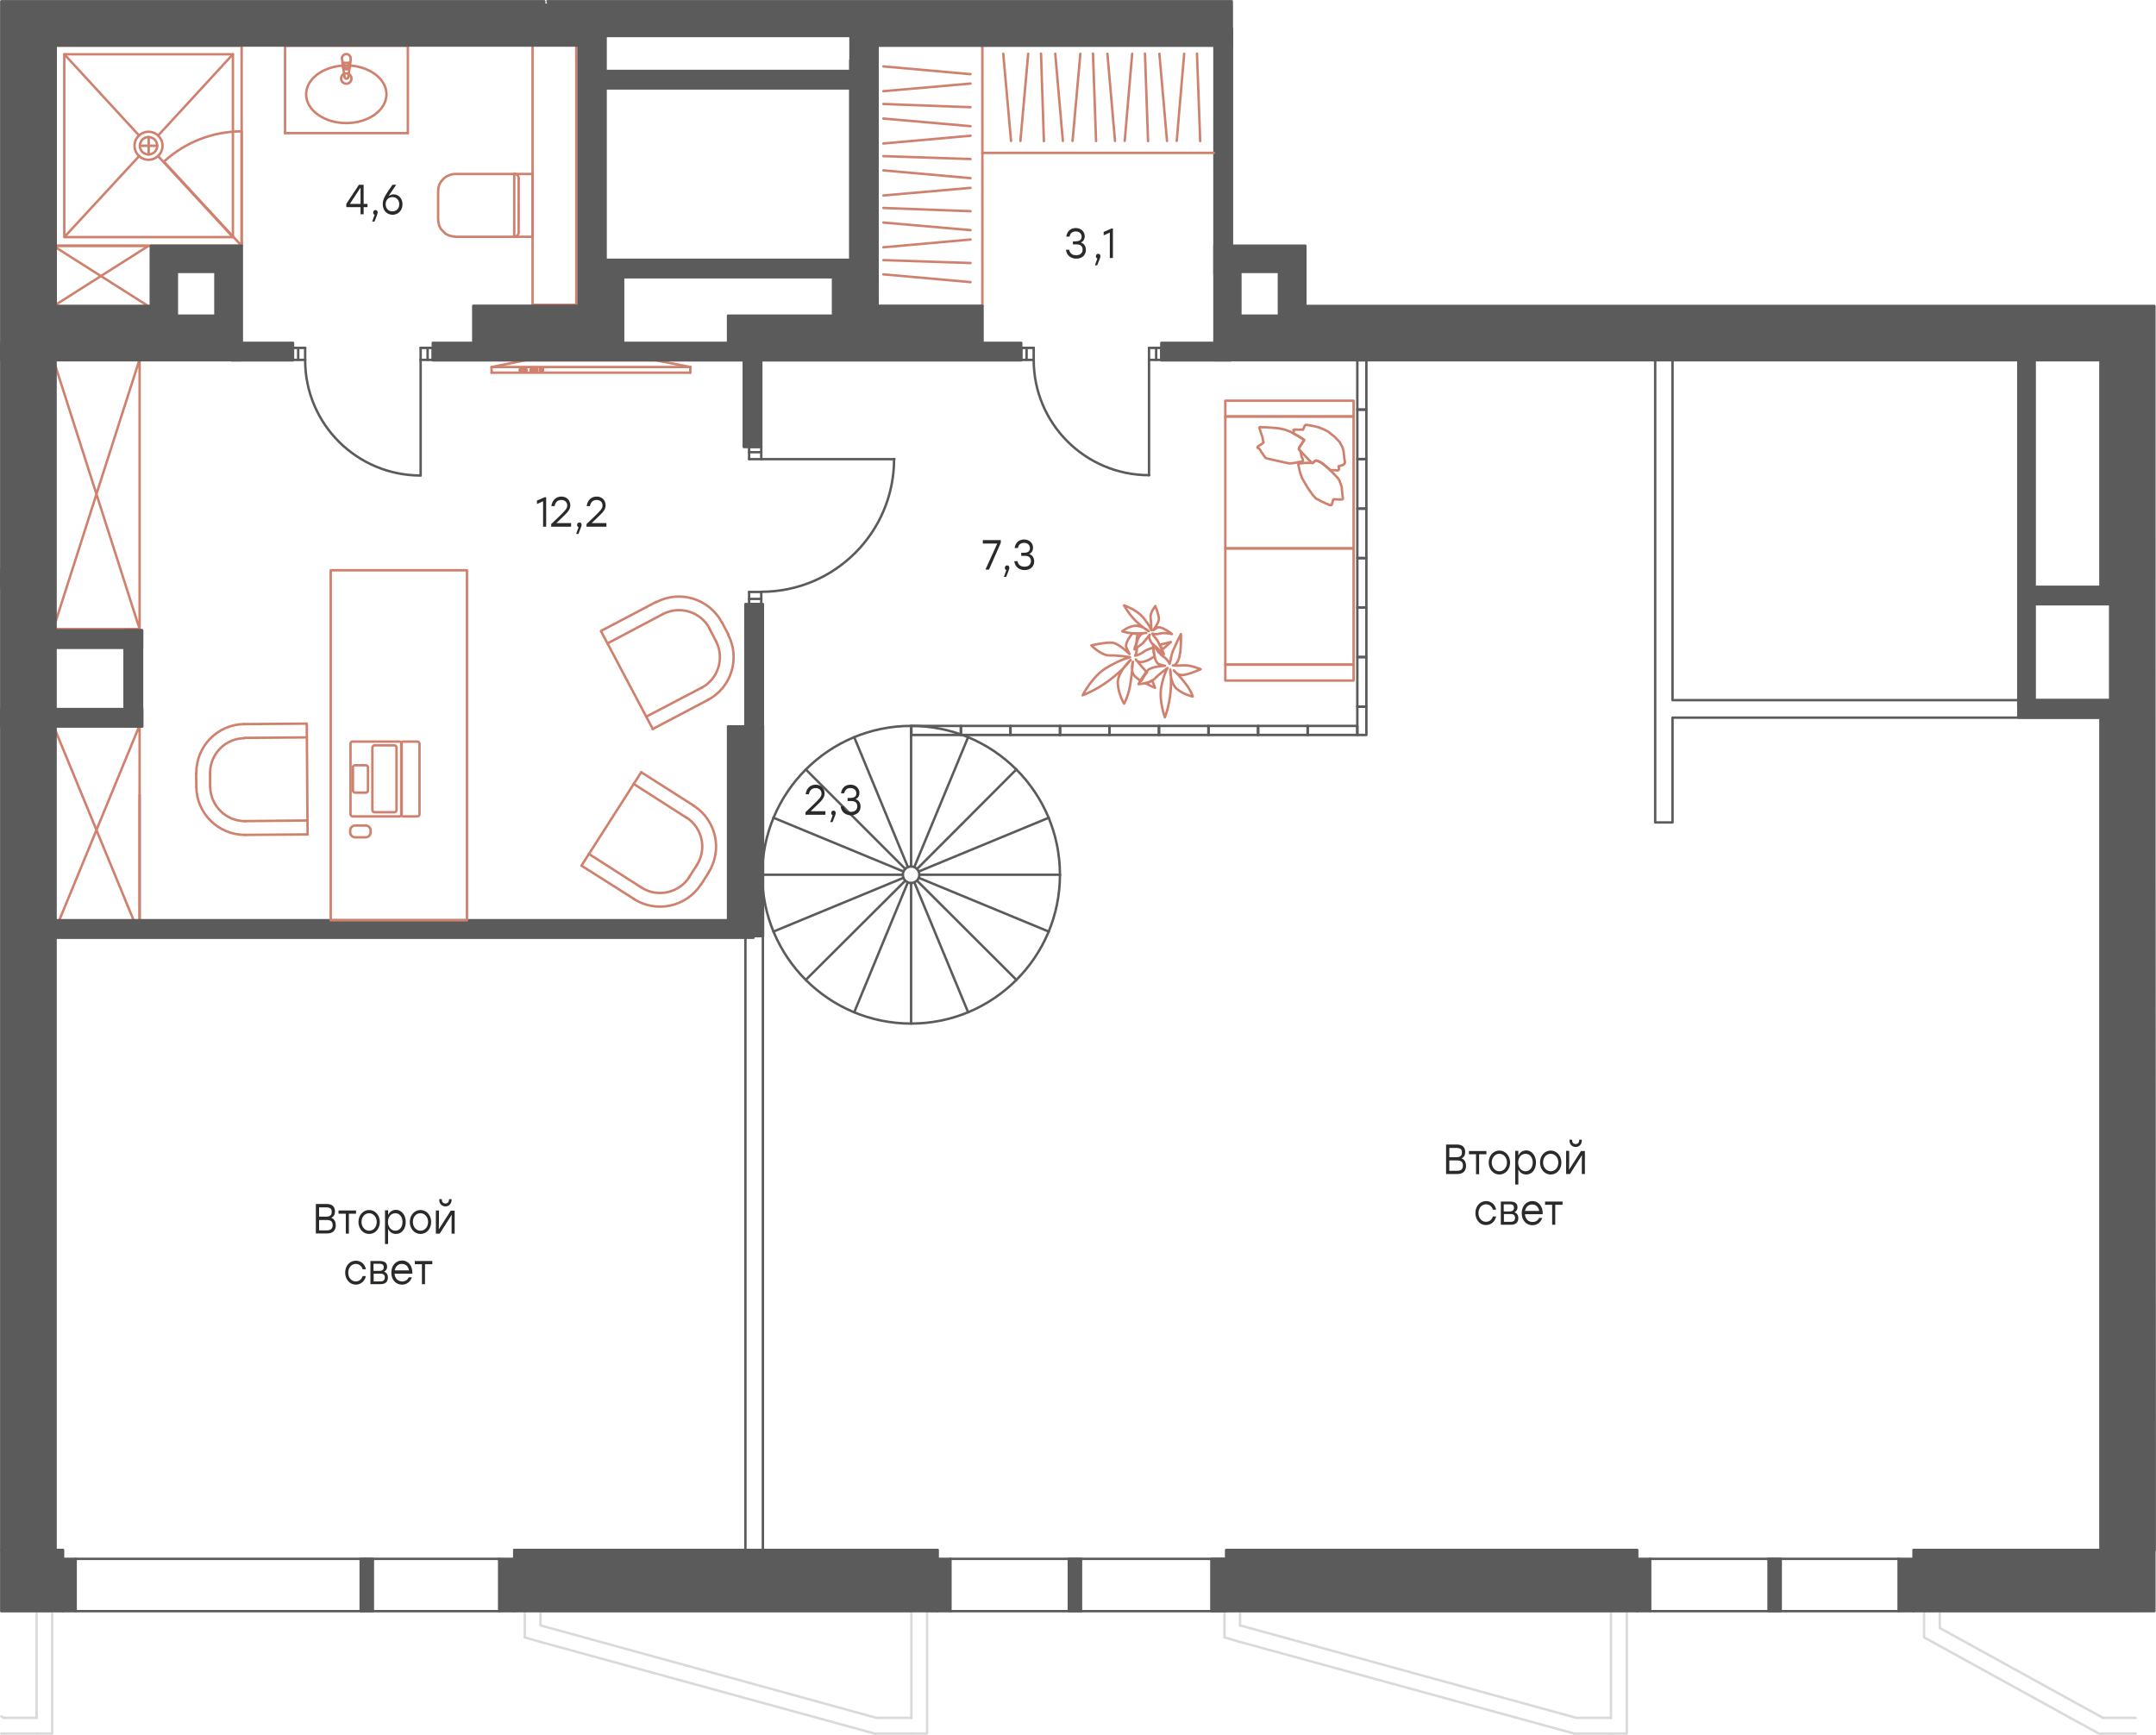 <?xml version="1.0" encoding="utf-8"?>
<!-- Generator: Adobe Illustrator 26.5.0, SVG Export Plug-In . SVG Version: 6.00 Build 0)  -->
<svg version="1.1" id="Слой_1" xmlns="http://www.w3.org/2000/svg" xmlns:xlink="http://www.w3.org/1999/xlink" x="0px" y="0px"
	 viewBox="0 0 1331.1 1071.1" style="enable-background:new 0 0 1331.1 1071.1;" xml:space="preserve">
<style type="text/css">
	.st0{fill:none;stroke:#CF816E;stroke-width:1.5;stroke-linecap:round;stroke-linejoin:round;stroke-miterlimit:10;}
	.st1{enable-background:new    ;}
	.st2{fill:#2B2A29;}
	.st3{fill:none;stroke:#5B5B5B;stroke-width:1.5;stroke-linecap:round;stroke-linejoin:round;stroke-miterlimit:10;}
	.st4{fill:none;stroke:#D9DADA;stroke-width:1.5;stroke-linecap:round;stroke-linejoin:round;stroke-miterlimit:10;}
	.st5{fill:#5B5B5B;}
	.st6{fill-rule:evenodd;clip-rule:evenodd;fill:#5B5B5B;}
	.st7{fill:none;stroke:#5B5B5B;stroke-width:1.5;stroke-linecap:round;stroke-linejoin:round;stroke-miterlimit:22.926;}
</style>
<line class="st0" x1="606.5" y1="28.1" x2="606.5" y2="188.9"/>
<line class="st0" x1="545.4" y1="152.7" x2="599.2" y2="147.9"/>
<line class="st0" x1="545.4" y1="137.4" x2="599.2" y2="142.1"/>
<line class="st0" x1="545.4" y1="128.4" x2="599.2" y2="130.4"/>
<line class="st0" x1="545.4" y1="120.7" x2="599.2" y2="116"/>
<line class="st0" x1="545.4" y1="105.2" x2="599.2" y2="110"/>
<line class="st0" x1="545.4" y1="96.4" x2="599.2" y2="98.2"/>
<line class="st0" x1="545.4" y1="88.6" x2="599.2" y2="83.8"/>
<line class="st0" x1="545.4" y1="73.2" x2="599.2" y2="77.9"/>
<line class="st0" x1="545.4" y1="64.2" x2="599.2" y2="66.2"/>
<line class="st0" x1="545.4" y1="169.4" x2="599.2" y2="174.2"/>
<line class="st0" x1="545.4" y1="160.6" x2="599.2" y2="162.4"/>
<line class="st0" x1="545.4" y1="56.3" x2="599.2" y2="51.6"/>
<line class="st0" x1="545.4" y1="41" x2="599.2" y2="45.8"/>
<g class="st1">
	<path class="st2" d="M670.4,154.3c0,3.3-2.4,5.4-5.9,5.4c-3.2,0-5.9-1.8-6.4-5.5h2c0.5,2.5,2.2,3.4,4.4,3.4c2.4,0,3.9-1.4,3.9-3.5
		c0-1.8-1-3.2-3.7-3.2h-2.3V149h1.7c2.5,0,3.7-1,3.7-2.8c0-2-1.5-3.3-3.6-3.3c-2,0-3.3,0.8-3.9,3.2h-2c0.6-3.7,3-5.3,5.9-5.3
		c3.1,0,5.5,2.1,5.5,5.1c0,1.7-0.8,3.2-2.4,3.8C669.3,150.4,670.4,152,670.4,154.3z"/>
</g>
<g class="st1">
	<path class="st2" d="M677.4,163.8H676l1.5-4.2c-0.6-0.2-0.9-0.7-0.9-1.4c0-0.9,0.6-1.5,1.4-1.5c0.6,0,1.3,0.3,1.4,1.5
		C679.4,158.7,679.3,159.2,677.4,163.8z"/>
</g>
<g class="st1">
	<path class="st2" d="M687.1,141.1v18.2h-1.9v-15.7l-3.8,1.7v-2.1l4.8-2.1H687.1z"/>
</g>
<polygon class="st3" points="1021.9,210.6 1032.6,210.6 1032.6,432.3 1312.8,432.3 1312.8,443.1 1032.6,443.1 1032.6,507.8 
	1021.9,507.8 "/>
<g class="st1">
	<path class="st2" d="M337.2,307v18.2h-1.9v-15.7l-3.8,1.7v-2.1l4.8-2.1H337.2z"/>
	<path class="st2" d="M352.6,325.2h-12.3v-1.6l4.8-4.6c4-3.9,5.1-5,5.1-6.9c0-2-1.4-3.4-3.7-3.4c-2.3,0-3.7,1.5-4.1,3.8h-2
		c0.5-3.6,2.8-5.9,6.2-5.9c3.3,0,5.5,2.3,5.5,5.4c0,2.7-1.7,4.4-5.5,8l-3.1,3h9.1V325.2z"/>
	<path class="st2" d="M357.1,329.7h-1.4l1.5-4.2c-0.6-0.2-0.9-0.7-0.9-1.4c0-0.9,0.6-1.5,1.4-1.5c0.6,0,1.3,0.3,1.4,1.5
		C359.1,324.5,359,325.1,357.1,329.7z"/>
	<path class="st2" d="M374.4,325.2h-12.3v-1.6l4.8-4.6c4-3.9,5.1-5,5.1-6.9c0-2-1.4-3.4-3.7-3.4c-2.3,0-3.7,1.5-4.1,3.8h-2
		c0.5-3.6,2.8-5.9,6.2-5.9c3.3,0,5.5,2.3,5.5,5.4c0,2.7-1.7,4.4-5.5,8l-3.1,3h9.1V325.2z"/>
</g>
<g class="st1">
	<path class="st2" d="M226.9,127.9h-2.4v4.4h-1.9v-4.4h-8.8v-2l7.8-11.8h2.9v11.8h2.4V127.9z M222.6,125.9v-9.8h-0.2l-6.4,9.8
		L222.6,125.9z"/>
	<path class="st2" d="M231.2,136.8h-1.4l1.5-4.2c-0.6-0.2-0.9-0.7-0.9-1.4c0-0.9,0.6-1.5,1.4-1.5c0.6,0,1.3,0.3,1.4,1.5
		C233.1,131.6,233.1,132.2,231.2,136.8z"/>
	<path class="st2" d="M248.5,126.1c0,3.9-2.7,6.5-6.1,6.5c-3.3,0-6.1-2.4-6.1-6.6c0-3.2,1.7-5.7,6-11.9h2.3l-4.7,6.9
		c0.9-0.5,1.8-1,3.1-1C245.8,120,248.5,122.2,248.5,126.1z M246.5,126.1c0-2.7-1.8-4.4-4.2-4.4c-2.4,0-4.2,1.7-4.2,4.4
		c0,2.7,1.8,4.4,4.1,4.4C244.7,130.5,246.5,128.8,246.5,126.1z"/>
</g>
<polyline class="st0" points="355.8,27.5 328.8,27.5 328.8,188.2 355.8,188.2 355.8,27.5 "/>
<polygon class="st0" points="270.5,118.1 270.7,116 271.2,114 272.2,112.2 273.7,110.5 275.2,109.2 277.2,108.2 279.2,107.6 
	281.2,107.4 328.8,107.4 328.8,146.2 281.2,146.2 279.2,145.9 277.2,145.4 275.2,144.4 273.7,142.9 272.2,141.4 271.2,139.4 
	270.7,137.4 270.5,135.4 "/>
<line class="st0" x1="320.2" y1="126.8" x2="320.2" y2="143.4"/>
<line class="st0" x1="317.5" y1="146.2" x2="317.5" y2="107.4"/>
<line class="st0" x1="320.2" y1="110.1" x2="320.2" y2="126.8"/>
<path class="st0" d="M317.5,146.2c1.5,0,2.7-1.2,2.7-2.7"/>
<path class="st0" d="M320.2,110c0-1.5-1.2-2.7-2.7-2.7"/>
<polygon class="st0" points="91.7,151.8 32.9,151.8 91.7,189.1 32.9,189.1 "/>
<rect x="34.2" y="28.2" class="st0" width="115" height="123.5"/>
<polyline class="st0" points="85.9,96.4 39.7,146.4 143.8,146.4 143.8,33.5 39.7,33.5 39.7,146.4 "/>
<line class="st0" x1="97.6" y1="83.7" x2="143.8" y2="33.5"/>
<line class="st0" x1="143.8" y1="146.4" x2="97.6" y2="96.4"/>
<line class="st0" x1="85.9" y1="83.7" x2="39.7" y2="33.5"/>
<line class="st0" x1="91.8" y1="84.6" x2="91.8" y2="95.4"/>
<line class="st0" x1="86.4" y1="90" x2="97.1" y2="90"/>
<path class="st0" d="M85.6,96.1c3.4,3.4,8.8,3.4,12.2,0c3.4-3.4,3.4-8.8,0-12.2c-3.4-3.4-8.8-3.4-12.2,0
	C82.2,87.2,82.2,92.7,85.6,96.1"/>
<path class="st0" d="M87.9,93.8c2.1,2.1,5.5,2.1,7.6,0s2.1-5.5,0-7.6s-5.5-2.1-7.6,0S85.8,91.7,87.9,93.8"/>
<line class="st0" x1="251.8" y1="82.2" x2="176" y2="82.2"/>
<line class="st0" x1="251.8" y1="82.2" x2="251.8" y2="28.2"/>
<path class="st0" d="M189,58.2C189,68,200.1,76,213.8,76s24.8-8,24.8-17.8s-11.1-17.8-24.8-17.8C200.1,40.5,189,48.5,189,58.2"/>
<path class="st0" d="M210.6,48.5c0,1.8,1.5,3.2,3.2,3.2c1.8,0,3.2-1.4,3.2-3.2s-1.5-3.2-3.2-3.2S210.6,46.6,210.6,48.5"/>
<line class="st0" x1="216.6" y1="36.1" x2="216.1" y2="40.8"/>
<path class="st0" d="M215.8,41.8c0.2-0.3,0.3-0.7,0.4-1"/>
<line class="st0" x1="215.8" y1="41.8" x2="215.1" y2="47.5"/>
<path class="st0" d="M212.7,47.5c0.1,0.6,0.6,1.1,1.2,1.1s1.1-0.5,1.2-1.1"/>
<line class="st0" x1="212.7" y1="47.5" x2="211.9" y2="41.8"/>
<path class="st0" d="M211.6,40.6c0,0.4,0.2,0.7,0.4,1"/>
<line class="st0" x1="211.6" y1="40.8" x2="211.2" y2="36.1"/>
<path class="st0" d="M216.5,36.1c0-1.5-1.2-2.7-2.7-2.7s-2.7,1.2-2.7,2.7"/>
<line class="st0" x1="212.4" y1="38.8" x2="212.4" y2="40.5"/>
<line class="st0" x1="215.2" y1="40.5" x2="215.2" y2="38.8"/>
<line class="st0" x1="215.2" y1="38.8" x2="212.4" y2="38.8"/>
<path class="st0" d="M212.4,40.5c0,0.8,0.7,1.5,1.5,1.5s1.5-0.7,1.5-1.5"/>
<path class="st0" d="M211.9,41.8c0.4,0.6,1.1,1,1.9,1s1.5-0.4,1.9-1"/>
<line class="st0" x1="251.8" y1="28.2" x2="176" y2="28.2"/>
<line class="st0" x1="176" y1="82.2" x2="176" y2="28.2"/>
<line class="st0" x1="86.2" y1="490.8" x2="86.2" y2="577.2"/>
<polyline class="st0" points="86.2,447.8 86.2,577.2 32.9,447.8 86.2,447.8 32.9,577.2 "/>
<polyline class="st0" points="86.2,388.4 86.2,221.8 32.9,388.4 86.2,388.4 32.9,221.8 "/>
<path class="st0" d="M149.2,151.8V81.1c-17.8,0-34.9,6.7-48,18.7L149.2,151.8z"/>
<line class="st0" x1="426.2" y1="226.6" x2="426.2" y2="230.1"/>
<line class="st0" x1="426.2" y1="230.1" x2="303.5" y2="230.1"/>
<line class="st0" x1="303.5" y1="230.1" x2="303.5" y2="226.6"/>
<line class="st0" x1="303.5" y1="226.6" x2="426.2" y2="226.6"/>
<line class="st0" x1="324.5" y1="222.4" x2="404.5" y2="222.4"/>
<line class="st0" x1="404.5" y1="222.4" x2="426.2" y2="226.6"/>
<line class="st0" x1="324.5" y1="222.4" x2="303.5" y2="226.6"/>
<line class="st0" x1="321" y1="228.1" x2="321" y2="228.9"/>
<line class="st0" x1="321" y1="228.9" x2="325" y2="228.9"/>
<line class="st0" x1="325" y1="228.9" x2="325" y2="228.1"/>
<line class="st0" x1="325" y1="228.1" x2="321" y2="228.1"/>
<line class="st0" x1="327.7" y1="228.1" x2="327.7" y2="228.9"/>
<line class="st0" x1="327.7" y1="228.9" x2="331.7" y2="228.9"/>
<line class="st0" x1="331.7" y1="228.9" x2="331.7" y2="228.1"/>
<line class="st0" x1="331.7" y1="228.1" x2="327.7" y2="228.1"/>
<line class="st0" x1="333.4" y1="227.9" x2="333.4" y2="228.8"/>
<line class="st0" x1="333.4" y1="228.8" x2="335.2" y2="228.8"/>
<line class="st0" x1="335.2" y1="228.8" x2="335.2" y2="227.9"/>
<line class="st0" x1="335.2" y1="227.9" x2="333.4" y2="227.9"/>
<polyline class="st4" points="567,978.6 324,978.6 324,994.8 "/>
<line class="st4" x1="333.7" y1="994.8" x2="562.7" y2="994.8"/>
<line class="st4" x1="567" y1="957" x2="567" y2="978.6"/>
<polyline class="st4" points="572.4,994.8 578.9,994.8 578.9,957 567,957 "/>
<line class="st4" x1="562.7" y1="994.8" x2="562.7" y2="1060.7"/>
<polyline class="st4" points="562.7,1070.4 572.4,1070.4 572.4,994.8 "/>
<line class="st4" x1="562.7" y1="1060.7" x2="541.2" y2="1060.7"/>
<line class="st4" x1="540" y1="1070.4" x2="562.7" y2="1070.4"/>
<rect x="317.5" y="957" class="st4" width="11.9" height="21.6"/>
<polyline class="st4" points="324,994.8 324,1011 333.7,1013.8 "/>
<polyline class="st4" points="541.2,1060.7 333.7,1003.6 333.7,994.8 "/>
<line class="st4" x1="333.7" y1="1013.8" x2="540" y2="1070.4"/>
<polyline class="st4" points="0.8,994.8 38.8,994.8 38.8,978.6 0.8,978.6 "/>
<rect x="26.9" y="957" class="st4" width="11.9" height="21.6"/>
<line class="st4" x1="2.5" y1="1060.7" x2="0.8" y2="1059.8"/>
<line class="st4" x1="22.6" y1="995" x2="22.6" y2="1060.7"/>
<polyline class="st4" points="22.6,1070.4 32.2,1070.4 32.2,995 22.6,995 "/>
<line class="st4" x1="22.6" y1="1060.7" x2="2.5" y2="1060.7"/>
<line class="st4" x1="0.8" y1="1070.4" x2="22.6" y2="1070.4"/>
<line class="st4" x1="765.6" y1="994.8" x2="994.6" y2="994.8"/>
<polyline class="st4" points="999,994.8 999,978.6 761.4,978.6 761.4,994.8 "/>
<polyline class="st4" points="756,994.8 756,1011 765.6,1013.8 "/>
<line class="st4" x1="765.6" y1="1003.6" x2="765.6" y2="994.8"/>
<line class="st4" x1="761.4" y1="994.8" x2="756" y2="994.8"/>
<line class="st4" x1="973.3" y1="1060.7" x2="765.6" y2="1003.6"/>
<line class="st4" x1="765.6" y1="1013.8" x2="972" y2="1070.4"/>
<line class="st4" x1="994.6" y1="994.8" x2="994.6" y2="1060.7"/>
<polyline class="st4" points="994.6,1070.4 1004.4,1070.4 1004.4,994.8 999,994.8 "/>
<line class="st4" x1="994.6" y1="1060.7" x2="973.3" y2="1060.7"/>
<line class="st4" x1="972" y1="1070.4" x2="994.6" y2="1070.4"/>
<line class="st4" x1="1197.6" y1="994.8" x2="1318.6" y2="994.8"/>
<polyline class="st4" points="1322.9,994.8 1322.9,978.6 1193.4,978.6 1193.4,994.8 "/>
<polyline class="st4" points="1187.9,994.8 1187.9,1011 1197.6,1016.3 "/>
<line class="st4" x1="1197.6" y1="1005.2" x2="1197.6" y2="994.8"/>
<line class="st4" x1="1193.4" y1="994.8" x2="1187.9" y2="994.8"/>
<line class="st4" x1="1298.4" y1="1060.7" x2="1197.6" y2="1005.2"/>
<line class="st4" x1="1197.6" y1="1016.3" x2="1278.2" y2="1060.7"/>
<line class="st4" x1="1318.6" y1="1060.7" x2="1298.4" y2="1060.7"/>
<polyline class="st4" points="1278.2,1060.7 1295.9,1070.4 1318.6,1070.4 "/>
<path class="st3" d="M470,365.4c45.3,0,82-36.7,82-82"/>
<line class="st3" x1="552.2" y1="283.5" x2="470.2" y2="283.5"/>
<line class="st3" x1="462.5" y1="365.5" x2="462.5" y2="373"/>
<line class="st3" x1="470" y1="365.5" x2="470" y2="373"/>
<line class="st3" x1="462.5" y1="275.9" x2="462.5" y2="283.4"/>
<line class="st3" x1="470" y1="275.9" x2="470" y2="283.4"/>
<line class="st3" x1="470" y1="365.5" x2="462.5" y2="365.5"/>
<line class="st3" x1="470" y1="369.8" x2="462.5" y2="369.8"/>
<line class="st3" x1="470" y1="373" x2="462.5" y2="373"/>
<line class="st3" x1="470" y1="275.9" x2="462.5" y2="275.9"/>
<line class="st3" x1="470" y1="279.2" x2="462.5" y2="279.2"/>
<line class="st3" x1="470" y1="283.5" x2="462.5" y2="283.5"/>
<path class="st3" d="M188.4,222.4c0,39.4,31.9,71.2,71.3,71.2"/>
<line class="st3" x1="259.7" y1="293.4" x2="259.7" y2="222.2"/>
<line class="st3" x1="188.4" y1="214.8" x2="180.8" y2="214.8"/>
<line class="st3" x1="188.4" y1="222.2" x2="180.8" y2="222.2"/>
<line class="st3" x1="267.2" y1="214.8" x2="259.7" y2="214.8"/>
<line class="st3" x1="267.2" y1="222.2" x2="259.7" y2="222.2"/>
<line class="st3" x1="188.4" y1="222.2" x2="188.4" y2="214.8"/>
<line class="st3" x1="184.1" y1="222.2" x2="184.1" y2="214.8"/>
<line class="st3" x1="180.8" y1="222.2" x2="180.8" y2="214.8"/>
<line class="st3" x1="267.2" y1="222.2" x2="267.2" y2="214.8"/>
<line class="st3" x1="264" y1="222.2" x2="264" y2="214.8"/>
<line class="st3" x1="259.7" y1="222.2" x2="259.7" y2="214.8"/>
<rect x="449.5" y="448.5" class="st5" width="21.6" height="129.5"/>
<rect x="449.5" y="448.5" class="st3" width="21.6" height="129.5"/>
<path class="st5" d="M514.2,194.9h-64.7v21.6h-64.8v-21.6v-23.7h129.6v14.6v9.1L514.2,194.9L514.2,194.9z M373.9,54.6h151.2v97.6
	v8.2h-10.8H384.7h-10.8L373.9,54.6L373.9,54.6z M373.9,43.8V22.2h151.2v21.6C525,43.8,373.9,43.8,373.9,43.8z M109.2,188.9v-21H133
	v27h-23.8V188.9z M789.6,167.9v27h-23.8v-27H789.6z M760.5,0.8H338l1,2.1h-3V0.8H79H57.5H28.2H0.8v27.5v191.2v3v601.3V957h33.5
	V222.4h115v-1.3v-4.6v-21.6v-43.2H133h-23.8H93.1v37.2H34.4v-36.8v-124h324.1l-1.3,0.1v160.6h-65v1.4l0,0v32h1.3h313.1v-1.3v-1.7
	v-30.4h-1.3h-63.5v-3.1V28.2h218.7V0.8L760.5,0.8z M1330.1,188.9h-197.4H898.1h-33.4h-29.4h-29.4v-37.2h-16.2H766h-16.2v43.2v21.6
	v4.6v1.3h547v139.9h1.3h4.7v80.8h-4.7h-1.3v447.7V957h33.5v-66.2C1330.1,653.5,1330.1,399.6,1330.1,188.9z"/>
<path class="st3" d="M514.2,194.9h-64.7v21.6h-64.8v-21.6v-23.7h129.6v14.6v9.1L514.2,194.9L514.2,194.9z M373.9,54.6h151.2v97.6
	v8.2h-10.8H384.7h-10.8L373.9,54.6L373.9,54.6z M373.9,43.8V22.2h151.2v21.6C525,43.8,373.9,43.8,373.9,43.8z M109.2,188.9v-21H133
	v27h-23.8V188.9z M789.6,167.9v27h-23.8v-27H789.6z M760.5,0.8H338l1,2.1h-3V0.8H79H57.5H28.2H0.8v27.5v191.2v3v601.3V957h33.5
	V222.4h115v-1.3v-4.6v-21.6v-43.2H133h-23.8H93.1v37.2H34.4v-36.8v-124h324.1l-1.3,0.1v160.6h-65v1.4l0,0v32h1.3h313.1v-1.3v-1.7
	v-30.4h-1.3h-63.5v-3.1V28.2h218.7V0.8L760.5,0.8z M1330.1,188.9h-197.4H898.1h-33.4h-29.4h-29.4v-37.2h-16.2H766h-16.2v43.2v21.6
	v4.6v1.3h547v139.9h1.3h4.7v80.8h-4.7h-1.3v447.7V957h33.5v-66.2C1330.1,653.5,1330.1,399.6,1330.1,188.9z"/>
<rect x="747.9" y="962.5" class="st6" width="9.2" height="32.3"/>
<rect x="747.9" y="962.5" class="st3" width="9.2" height="32.3"/>
<rect x="659.9" y="962.5" class="st5" width="7.5" height="32.3"/>
<rect x="659.9" y="962.5" class="st3" width="7.5" height="32.3"/>
<rect x="578.9" y="962.5" class="st5" width="7.9" height="32.3"/>
<rect x="578.9" y="962.5" class="st3" width="7.9" height="32.3"/>
<line class="st3" x1="756" y1="994.8" x2="586.8" y2="994.8"/>
<line class="st3" x1="756" y1="962.5" x2="586.8" y2="962.5"/>
<rect x="1172.2" y="962.5" class="st6" width="9.2" height="32.3"/>
<rect x="1172.2" y="962.5" class="st3" width="9.2" height="32.3"/>
<rect x="1091.9" y="962.5" class="st5" width="7.5" height="32.3"/>
<rect x="1091.9" y="962.5" class="st3" width="7.5" height="32.3"/>
<rect x="1010.9" y="962.5" class="st5" width="7.9" height="32.3"/>
<rect x="1010.9" y="962.5" class="st3" width="7.9" height="32.3"/>
<line class="st3" x1="1172.2" y1="994.8" x2="1018.8" y2="994.8"/>
<line class="st3" x1="1172.2" y1="962.5" x2="1018.8" y2="962.5"/>
<rect x="308.2" y="962.5" class="st6" width="9.2" height="32.3"/>
<rect x="308.2" y="962.5" class="st3" width="9.2" height="32.3"/>
<rect x="222.7" y="962.5" class="st5" width="7.5" height="32.3"/>
<rect x="222.7" y="962.5" class="st3" width="7.5" height="32.3"/>
<rect x="38.8" y="962.5" class="st5" width="7.9" height="32.3"/>
<rect x="38.8" y="962.5" class="st3" width="7.9" height="32.3"/>
<line class="st3" x1="308.2" y1="994.8" x2="46.7" y2="994.8"/>
<line class="st3" x1="308.2" y1="962.5" x2="46.7" y2="962.5"/>
<rect x="0.8" y="957" class="st6" width="38.1" height="37.8"/>
<rect x="0.8" y="957" class="st7" width="38.1" height="37.8"/>
<rect x="317.5" y="957" class="st6" width="261.4" height="37.8"/>
<rect x="317.5" y="957" class="st7" width="261.4" height="37.8"/>
<rect x="757" y="957" class="st6" width="253.8" height="37.8"/>
<rect x="757" y="957" class="st7" width="253.8" height="37.8"/>
<rect x="1181.4" y="957" class="st6" width="148.7" height="37.8"/>
<rect x="1181.4" y="957" class="st7" width="148.7" height="37.8"/>
<rect x="1246.1" y="432.3" class="st5" width="66.6" height="10.8"/>
<rect x="1246.1" y="432.3" class="st3" width="66.6" height="10.8"/>
<rect x="1251.6" y="362.3" class="st5" width="51" height="10.8"/>
<rect x="1251.6" y="362.3" class="st3" width="51" height="10.8"/>
<rect x="1246.1" y="216.4" class="st5" width="10.1" height="220.2"/>
<rect x="1246.1" y="216.4" class="st3" width="10.1" height="220.2"/>
<rect x="460.2" y="568.8" class="st3" width="10.8" height="398.6"/>
<rect x="267.2" y="211.7" class="st5" width="363.3" height="10.8"/>
<rect x="267.2" y="211.7" class="st3" width="363.3" height="10.8"/>
<rect x="460.2" y="373" class="st5" width="10.8" height="85.5"/>
<rect x="460.2" y="373" class="st3" width="10.8" height="85.5"/>
<rect x="0.8" y="437.8" class="st5" width="87" height="10.8"/>
<rect x="0.8" y="437.8" class="st3" width="87" height="10.8"/>
<rect x="0.8" y="351.3" class="st5" width="4.8" height="11.9"/>
<rect x="0.8" y="351.3" class="st3" width="4.8" height="11.9"/>
<rect x="358.2" y="39.8" class="st5" width="12.5" height="140.5"/>
<rect x="358.2" y="39.8" class="st3" width="12.5" height="140.5"/>
<rect x="525" y="37.1" class="st5" width="12.9" height="146.9"/>
<rect x="525" y="37.1" class="st3" width="12.9" height="146.9"/>
<rect x="143.1" y="211.7" class="st5" width="37.8" height="10.8"/>
<rect x="143.1" y="211.7" class="st3" width="37.8" height="10.8"/>
<rect x="459.2" y="219.8" class="st5" width="10.8" height="56.2"/>
<rect x="459.2" y="219.8" class="st3" width="10.8" height="56.2"/>
<rect x="20.8" y="568.2" class="st5" width="444.4" height="10.8"/>
<rect x="20.8" y="568.2" class="st3" width="444.4" height="10.8"/>
<rect x="32.1" y="389.2" class="st5" width="55.6" height="10.8"/>
<rect x="32.1" y="389.2" class="st3" width="55.6" height="10.8"/>
<rect x="76.9" y="389.2" class="st5" width="10.8" height="59.3"/>
<rect x="76.9" y="389.2" class="st3" width="10.8" height="59.3"/>
<rect x="0.8" y="211.7" class="st5" width="11.2" height="10.8"/>
<rect x="0.8" y="211.7" class="st3" width="11.2" height="10.8"/>
<g class="st1">
	<path class="st2" d="M905.1,719.9c0,3.1-1.8,5-5.4,5h-6.9v-18.2h6.8c3.3,0,5,1.7,5,4.6c0,1.9-0.7,3.2-2.3,3.9
		C904.2,715.9,905.1,717.6,905.1,719.9z M899.4,708.8h-4.6v5.7h4.5c2.5,0,3.3-1.1,3.3-2.9C902.7,709.9,901.8,708.8,899.4,708.8z
		 M903.2,719.7c0-2-0.9-3.2-3.5-3.2h-4.9v6.4h4.9C902.3,722.9,903.2,721.6,903.2,719.7z"/>
	<path class="st2" d="M917.6,712.7h-4.4v12.3h-1.9v-12.3h-4.4v-2h6.4h4.4V712.7z"/>
	<path class="st2" d="M932.3,717.8c0,4.3-2.9,7.4-6.6,7.4c-3.7,0-6.6-3.2-6.6-7.4c0-4.3,3-7.4,6.6-7.4
		C929.3,710.4,932.3,713.5,932.3,717.8z M921,717.8c0,3.1,2.1,5.4,4.7,5.4c2.6,0,4.7-2.2,4.7-5.4s-2.1-5.4-4.7-5.4
		C923.1,712.4,921,714.6,921,717.8z"/>
	<path class="st2" d="M948.3,717.8c0,4.3-2.5,7.4-6,7.4c-2.2,0-4-1.2-4.9-3.2v9.4h-1.9v-20.8h1.9v2.9c1-2,2.7-3.2,5-3.2
		C945.7,710.4,948.3,713.5,948.3,717.8z M946.3,717.8c0-3.1-1.8-5.4-4.4-5.4c-2.6,0-4.6,2.2-4.6,5.4s2,5.4,4.6,5.4
		C944.5,723.2,946.3,720.9,946.3,717.8z"/>
	<path class="st2" d="M964,717.8c0,4.3-2.9,7.4-6.6,7.4c-3.7,0-6.6-3.2-6.6-7.4c0-4.3,3-7.4,6.6-7.4C961,710.4,964,713.5,964,717.8z
		 M952.7,717.8c0,3.1,2.1,5.4,4.7,5.4c2.6,0,4.7-2.2,4.7-5.4s-2.1-5.4-4.7-5.4C954.7,712.4,952.7,714.6,952.7,717.8z"/>
	<path class="st2" d="M978.5,710.6v14.3h-1.9v-6.9l0.1-4.8l-7.4,11.7h-2.4v-14.3h1.9v6.9l-0.1,4.8l7.4-11.6H978.5z M969,704.2v-0.5
		h1.6v0.4c0,1.4,0.9,2.3,2.2,2.3c1.3,0,2.2-0.9,2.2-2.3v-0.4h1.6v0.5c0,2.4-1.7,4-3.8,4S969,706.6,969,704.2z"/>
</g>
<g class="st1">
	<path class="st2" d="M910.9,749c0-4.3,2.9-7.4,6.6-7.4c3,0,5.6,2,6.2,5.3h-2c-0.6-2-2.2-3.3-4.2-3.3c-2.7,0-4.7,2.3-4.7,5.4
		c0,3.2,2,5.4,4.7,5.4c2,0,3.6-1.3,4.2-3.3h2c-0.7,3.3-3.3,5.3-6.2,5.3C913.8,756.5,910.9,753.3,910.9,749z"/>
	<path class="st2" d="M937.4,752.1c0,2.5-1.5,4.1-4.5,4.1h-6.3v-14.3h5.8c3,0,4.5,1.2,4.5,3.6c0,1.4-0.7,2.4-1.9,3
		C936.6,749.1,937.4,750.4,937.4,752.1z M932.1,743.6h-3.7v4.4h3.6c2,0,2.7-0.9,2.7-2.1C934.8,744.5,934.2,743.6,932.1,743.6z
		 M935.4,751.9c0-1.3-0.7-2.3-2.7-2.3h-4.2v4.8h4.3C934.8,754.4,935.4,753.3,935.4,751.9z"/>
	<path class="st2" d="M952.5,749.7h-11c0.2,3,2.1,4.8,4.7,4.8c1.8,0,3.3-0.8,4-2.5h2c-1.1,3-3.4,4.5-6.1,4.5c-3.8,0-6.6-3-6.6-7.4
		c0-4.3,2.7-7.5,6.6-7.5C950,741.6,952.6,745,952.5,749.7z M941.5,747.7h8.8c-0.4-2.4-2-4-4.3-4C943.7,743.6,942,745.3,941.5,747.7z
		"/>
	<path class="st2" d="M964.6,743.9h-4.4v12.3h-1.9v-12.3h-4.4v-2h6.4h4.4V743.9z"/>
</g>
<g class="st1">
	<path class="st2" d="M207.3,756.6c0,3.1-1.8,5-5.4,5h-6.9v-18.2h6.8c3.3,0,5,1.7,5,4.6c0,1.9-0.7,3.2-2.3,3.9
		C206.4,752.6,207.3,754.3,207.3,756.6z M201.6,745.5H197v5.7h4.5c2.5,0,3.3-1.1,3.3-2.9C204.9,746.6,204,745.5,201.6,745.5z
		 M205.4,756.5c0-2-0.9-3.2-3.5-3.2H197v6.4h4.9C204.5,759.6,205.4,758.3,205.4,756.5z"/>
	<path class="st2" d="M219.8,749.4h-4.4v12.3h-1.9v-12.3H209v-2h6.4h4.4V749.4z"/>
	<path class="st2" d="M234.5,754.5c0,4.3-2.9,7.4-6.6,7.4c-3.7,0-6.6-3.2-6.6-7.4c0-4.3,3-7.4,6.6-7.4
		C231.5,747.1,234.5,750.2,234.5,754.5z M223.2,754.5c0,3.1,2.1,5.4,4.7,5.4c2.6,0,4.7-2.2,4.7-5.4c0-3.1-2.1-5.4-4.7-5.4
		C225.3,749.1,223.2,751.3,223.2,754.5z"/>
	<path class="st2" d="M250.5,754.5c0,4.3-2.5,7.4-6,7.4c-2.2,0-4-1.2-4.9-3.2v9.4h-1.9v-20.8h1.9v2.9c1-2,2.7-3.2,5-3.2
		C247.9,747.1,250.5,750.2,250.5,754.5z M248.5,754.5c0-3.1-1.8-5.4-4.4-5.4c-2.6,0-4.6,2.2-4.6,5.4c0,3.1,2,5.4,4.6,5.4
		C246.7,759.9,248.5,757.7,248.5,754.5z"/>
	<path class="st2" d="M266.2,754.5c0,4.3-2.9,7.4-6.6,7.4c-3.7,0-6.6-3.2-6.6-7.4c0-4.3,3-7.4,6.6-7.4
		C263.2,747.1,266.2,750.2,266.2,754.5z M254.9,754.5c0,3.1,2.1,5.4,4.7,5.4c2.6,0,4.7-2.2,4.7-5.4c0-3.1-2.1-5.4-4.7-5.4
		C256.9,749.1,254.9,751.3,254.9,754.5z"/>
	<path class="st2" d="M280.7,747.4v14.3h-1.9v-6.9l0.1-4.8l-7.4,11.7h-2.4v-14.3h1.9v6.9l-0.1,4.8l7.4-11.6H280.7z M271.2,740.9
		v-0.5h1.6v0.4c0,1.4,0.9,2.3,2.2,2.3c1.3,0,2.2-0.9,2.2-2.3v-0.4h1.6v0.5c0,2.4-1.7,4-3.8,4C272.8,744.8,271.2,743.3,271.2,740.9z"
		/>
</g>
<g class="st1">
	<path class="st2" d="M213.1,785.8c0-4.3,2.9-7.4,6.6-7.4c3,0,5.6,2,6.2,5.3h-2c-0.6-2-2.2-3.3-4.2-3.3c-2.7,0-4.7,2.3-4.7,5.4
		c0,3.2,2,5.4,4.7,5.4c2,0,3.6-1.3,4.2-3.3h2c-0.7,3.3-3.3,5.3-6.2,5.3C216,793.2,213.1,790,213.1,785.8z"/>
	<path class="st2" d="M239.5,788.8c0,2.5-1.5,4.1-4.5,4.1h-6.3v-14.3h5.8c3,0,4.5,1.2,4.5,3.6c0,1.4-0.7,2.4-1.9,3
		C238.8,785.8,239.5,787.2,239.5,788.8z M234.3,780.3h-3.7v4.4h3.6c2,0,2.7-0.9,2.7-2.1C237,781.3,236.4,780.3,234.3,780.3z
		 M237.6,788.7c0-1.3-0.7-2.3-2.7-2.3h-4.2v4.8h4.3C237,791.2,237.6,790,237.6,788.7z"/>
	<path class="st2" d="M254.6,786.4h-11c0.2,3,2.1,4.8,4.7,4.8c1.8,0,3.3-0.8,4-2.5h2c-1.1,3-3.4,4.5-6.1,4.5c-3.8,0-6.6-3-6.6-7.4
		c0-4.3,2.7-7.5,6.6-7.5C252.2,778.3,254.8,781.7,254.6,786.4z M243.7,784.4h8.8c-0.4-2.4-2-4-4.3-4
		C245.8,780.3,244.2,782,243.7,784.4z"/>
	<path class="st2" d="M266.8,780.6h-4.4v12.3h-1.9v-12.3h-4.4v-2h6.4h4.4V780.6z"/>
</g>
<rect x="749.8" y="17.8" class="st5" width="10.8" height="151.2"/>
<rect x="749.8" y="17.8" class="st3" width="10.8" height="151.2"/>
<ellipse class="st3" cx="562.5" cy="540.1" rx="5.1" ry="5.1"/>
<ellipse class="st3" cx="562.5" cy="540.1" rx="91.9" ry="91.9"/>
<line class="st3" x1="562.5" y1="448.2" x2="562.5" y2="535"/>
<line class="st3" x1="562.5" y1="632" x2="562.5" y2="545.2"/>
<line class="st3" x1="470.5" y1="540.1" x2="557.4" y2="540.1"/>
<line class="st3" x1="654.5" y1="540.1" x2="567.7" y2="540.1"/>
<line class="st3" x1="627.5" y1="475.1" x2="566.2" y2="536.5"/>
<line class="st3" x1="497.5" y1="605" x2="558.9" y2="543.8"/>
<line class="st3" x1="497.5" y1="475.1" x2="558.9" y2="536.5"/>
<line class="st3" x1="627.5" y1="605" x2="566.2" y2="543.8"/>
<line class="st3" x1="647.5" y1="504.9" x2="567.2" y2="538.1"/>
<line class="st3" x1="477.5" y1="575.2" x2="557.8" y2="542"/>
<line class="st3" x1="527.4" y1="455.2" x2="560.5" y2="535.3"/>
<line class="st3" x1="597.7" y1="625" x2="564.5" y2="544.8"/>
<line class="st3" x1="647.5" y1="575.2" x2="567.2" y2="542"/>
<line class="st3" x1="477.5" y1="504.9" x2="557.8" y2="538.1"/>
<line class="st3" x1="597.7" y1="455.2" x2="564.5" y2="535.3"/>
<line class="st3" x1="527.4" y1="625" x2="560.5" y2="544.8"/>
<line class="st0" x1="606.5" y1="94.4" x2="749.5" y2="94.4"/>
<line class="st0" x1="731.1" y1="33.2" x2="726.5" y2="87"/>
<line class="st0" x1="715.8" y1="33.2" x2="720.5" y2="87"/>
<line class="st0" x1="706.9" y1="33.1" x2="708.8" y2="87.1"/>
<line class="st0" x1="699" y1="33.2" x2="694.4" y2="87"/>
<line class="st0" x1="683.7" y1="33.2" x2="688.4" y2="87"/>
<line class="st0" x1="674.8" y1="33.1" x2="676.7" y2="87.1"/>
<line class="st0" x1="667" y1="33.2" x2="662.2" y2="87"/>
<line class="st0" x1="651.5" y1="33.2" x2="656.2" y2="87"/>
<line class="st0" x1="642.7" y1="33.1" x2="644.5" y2="87.1"/>
<line class="st0" x1="739" y1="33.1" x2="741" y2="87.1"/>
<line class="st0" x1="634.8" y1="33.2" x2="630" y2="87"/>
<line class="st0" x1="619.4" y1="33.2" x2="624.2" y2="87"/>
<g class="st1">
	<path class="st2" d="M617.9,333.5v1.6l-7.3,16.6h-2.2l7.3-16.1h-8.9v-2.1H617.9z"/>
</g>
<g class="st1">
	<path class="st2" d="M621.2,356.2h-1.4l1.5-4.2c-0.6-0.2-0.9-0.7-0.9-1.4c0-0.9,0.6-1.5,1.4-1.5c0.6,0,1.3,0.3,1.4,1.5
		C623.1,351,623.1,351.6,621.2,356.2z"/>
	<path class="st2" d="M638.5,346.6c0,3.3-2.4,5.4-5.9,5.4c-3.2,0-5.9-1.8-6.4-5.5h2c0.5,2.5,2.2,3.4,4.4,3.4c2.4,0,3.9-1.4,3.9-3.5
		c0-1.8-1-3.2-3.7-3.2h-2.3v-1.9h1.7c2.5,0,3.7-1,3.7-2.8c0-2-1.5-3.3-3.6-3.3c-2,0-3.3,0.8-3.9,3.2h-2c0.6-3.7,3-5.3,5.9-5.3
		c3.1,0,5.5,2.1,5.5,5.1c0,1.7-0.8,3.2-2.4,3.8C637.4,342.8,638.5,344.4,638.5,346.6z"/>
</g>
<g class="st1">
	<path class="st2" d="M509.6,503.1h-12.3v-1.6l4.8-4.6c4-3.9,5.1-5,5.1-6.9c0-2-1.4-3.4-3.7-3.4c-2.3,0-3.7,1.5-4.1,3.8h-2
		c0.5-3.6,2.8-5.9,6.2-5.9c3.3,0,5.5,2.3,5.5,5.4c0,2.7-1.7,4.4-5.5,8l-3.1,3h9.1V503.1z"/>
	<path class="st2" d="M514,507.6h-1.4l1.5-4.2c-0.6-0.2-0.9-0.7-0.9-1.4c0-0.9,0.6-1.5,1.4-1.5c0.6,0,1.3,0.3,1.4,1.5
		C516,502.4,515.9,503,514,507.6z"/>
	<path class="st2" d="M531.3,498c0,3.3-2.4,5.4-5.9,5.4c-3.2,0-5.9-1.8-6.4-5.5h2c0.5,2.5,2.2,3.4,4.4,3.4c2.4,0,3.9-1.4,3.9-3.5
		c0-1.8-1-3.2-3.7-3.2h-2.3v-1.9h1.7c2.5,0,3.7-1,3.7-2.8c0-2-1.5-3.3-3.6-3.3c-2,0-3.3,0.8-3.9,3.2h-2c0.6-3.7,3-5.3,5.9-5.3
		c3.1,0,5.5,2.1,5.5,5.1c0,1.7-0.8,3.2-2.4,3.8C530.3,494.1,531.3,495.8,531.3,498z"/>
</g>
<rect x="838" y="222.4" class="st3" width="5.6" height="30.5"/>
<rect x="838" y="252.9" class="st3" width="5.6" height="30.5"/>
<rect x="838" y="283.5" class="st3" width="5.6" height="30.5"/>
<rect x="838" y="314.1" class="st3" width="5.6" height="30.5"/>
<rect x="838" y="344.6" class="st3" width="5.6" height="30.5"/>
<rect x="838" y="375.1" class="st3" width="5.6" height="30.5"/>
<rect x="838" y="405.8" class="st3" width="5.6" height="30.5"/>
<rect x="838" y="436.3" class="st3" width="5.6" height="17.5"/>
<rect x="807.3" y="448.2" class="st3" width="30.7" height="5.6"/>
<rect x="562.7" y="448.2" class="st3" width="30.6" height="5.6"/>
<rect x="593.2" y="448.2" class="st3" width="30.6" height="5.6"/>
<rect x="623.9" y="448.2" class="st3" width="30.6" height="5.6"/>
<rect x="654.4" y="448.2" class="st3" width="30.6" height="5.6"/>
<rect x="685" y="448.2" class="st3" width="30.6" height="5.6"/>
<rect x="715.5" y="448.2" class="st3" width="30.6" height="5.6"/>
<rect x="746.1" y="448.2" class="st3" width="30.6" height="5.6"/>
<rect x="776.8" y="448.2" class="st3" width="30.6" height="5.6"/>
<path class="st3" d="M638.2,222.2c0,39.4,31.9,71.2,71.3,71.2"/>
<line class="st3" x1="709.4" y1="293.4" x2="709.4" y2="222.2"/>
<line class="st3" x1="638.2" y1="214.8" x2="630.5" y2="214.8"/>
<line class="st3" x1="638.2" y1="222.2" x2="630.5" y2="222.2"/>
<line class="st3" x1="717" y1="214.8" x2="709.4" y2="214.8"/>
<line class="st3" x1="717" y1="222.2" x2="709.4" y2="222.2"/>
<line class="st3" x1="638.2" y1="222.2" x2="638.2" y2="214.8"/>
<line class="st3" x1="633.8" y1="222.2" x2="633.8" y2="214.8"/>
<line class="st3" x1="630.5" y1="222.2" x2="630.5" y2="214.8"/>
<line class="st3" x1="717" y1="222.2" x2="717" y2="214.8"/>
<line class="st3" x1="713.8" y1="222.2" x2="713.8" y2="214.8"/>
<line class="st3" x1="709.4" y1="222.2" x2="709.4" y2="214.8"/>
<rect x="717" y="211.7" class="st5" width="42.9" height="10.8"/>
<rect x="717" y="211.7" class="st3" width="42.9" height="10.8"/>
<rect x="204.2" y="352.1" class="st0" width="84.1" height="216.1"/>
<path class="st0" d="M249,457.9h8.7c0.8,0,1.3,0.8,1.3,1.3v43.6c0,0.8-0.8,1.3-1.3,1.3H249c-0.8,0-1.3-0.8-1.3-1.3v-43.6
	C247.7,458.4,248.5,457.9,249,457.9z"/>
<path class="st0" d="M231.2,460.2h12.3c0.8,0,1.3,0.8,1.3,1.3v38.7c0,0.8-0.8,1.3-1.3,1.3h-12.3c-0.8,0-1.3-0.8-1.3-1.3v-38.7
	C230.2,460.8,230.5,460.2,231.2,460.2z"/>
<path class="st0" d="M219.2,472.5h6.7c0.8,0,1.3,0.8,1.3,1.3v14.3c0,0.8-0.8,1.3-1.3,1.3h-6.7c-0.8,0-1.3-0.8-1.3-1.3v-14.6
	C217.9,473,218.7,472.5,219.2,472.5z"/>
<path class="st0" d="M217.7,457.9h29c0.8,0,1.3,0.8,1.3,1.3v43.6c0,0.8-0.8,1.3-1.3,1.3h-29c-0.8,0-1.3-0.8-1.3-1.3v-43.6
	C216.4,458.4,216.9,457.9,217.7,457.9z"/>
<path class="st0" d="M228.8,512.8v1.1c0,1.7-1.4,3.1-3.1,3.1h-6.4c-1.7,0-3.1-1.4-3.1-3.1v-1.1c0-1.7,1.4-3.1,3.1-3.1h6.4
	C227.5,509.8,228.8,511,228.8,512.8z"/>
<line class="st0" x1="403" y1="450.1" x2="437.2" y2="432.1"/>
<path class="st0" d="M449.5,391.8c7.7,14.6,2.1,32.7-12.5,40.4"/>
<line class="st0" x1="449.7" y1="391.8" x2="445.7" y2="384.2"/>
<path class="st0" d="M405.2,371.8c14.6-7.7,32.7-2.1,40.5,12.5"/>
<polyline class="st0" points="405.2,371.6 371,389.6 403,450.1 "/>
<line class="st0" x1="375.2" y1="397.2" x2="409.2" y2="379.2"/>
<line class="st0" x1="438" y1="388.1" x2="442" y2="395.8"/>
<line class="st0" x1="433.2" y1="424.6" x2="399" y2="442.5"/>
<path class="st0" d="M409.2,379.2c10.5-5.5,23.4-1.5,28.9,8.9"/>
<path class="st0" d="M442,395.8c5.5,10.4,1.5,23.4-8.9,28.9"/>
<line class="st0" x1="189.9" y1="515.2" x2="151.4" y2="515.5"/>
<path class="st0" d="M121.2,485.8c0.1,16.5,13.7,29.8,30.2,29.7"/>
<line class="st0" x1="121.2" y1="485.8" x2="121.1" y2="477.3"/>
<path class="st0" d="M150.9,447.1c-16.5,0.1-29.8,13.6-29.7,30.2"/>
<polyline class="st0" points="150.8,447.1 189.4,446.8 189.9,515.2 "/>
<line class="st0" x1="189.4" y1="455.3" x2="150.9" y2="455.6"/>
<line class="st0" x1="129.7" y1="477.2" x2="129.7" y2="485.8"/>
<line class="st0" x1="151.2" y1="507" x2="189.8" y2="506.6"/>
<path class="st0" d="M150.9,455.8c-11.8,0.1-21.3,9.8-21.2,21.6"/>
<path class="st0" d="M129.8,485.8c0.1,11.8,9.8,21.3,21.6,21.2"/>
<path class="st0" d="M697.7,405.8c0,0-5.5,1.1-14.5,6.5s-14.8,17-14.8,17s8.3-3,17.1-9.7s12.5-12.1,12.5-12.1s-7.8,7.2-7.9,13.9
	c0.1,6.8,3.9,13.1,3.9,13.1s2.1-3.5,3.5-10.1c1.3-6.6,1.9-15.8,1.9-15.8s-1.8,5.8,1.2,8.9c0.8,0.7,2.3,2.1,3.9,3
	c1.1-1.6,2.4-4,3.7-5.4c-0.1-0.4-0.6-0.6-0.6-0.6c-3.2-3.2-6.3-7.3-6.3-7.3s0.9,2.9,6.3,0.9c1.5-0.5,3.3-1.6,5.2-2.8
	c-0.3-1.7-0.6-4-0.9-5.4c-2.6,0.8-4.9,1.7-6,2.7c-3.7,2.4-5.1,2.2-5.1,2.2s1.1-1.6,1.1-4.3c-0.9,0.5-1.2,0.6-1.2,0.6s0.5-1.6,1-3.7
	c0-1.8,0.2-3.9,0.7-6.1c-1,0.1-1.8,0-3-0.1l-0.4,0.1c-2.5,3-4.4,6.6-3.6,8.5l1.9,4c0,0-6.8-6.9-11-7c-4.1-0.3-12.5,1.7-12.5,1.7
	s5.9,6.2,11.2,6.2C690.4,404.5,697.7,405.8,697.7,405.8z M707,421.8c3.1,1.6,6.1,2.9,6.1,2.9s-0.7-2.2-1.8-4.6
	C709.9,421.1,708.5,421.8,707,421.8z M715.5,402.8c0.4-0.1,0.6-0.6,1-0.7c-0.8-0.7-2-2-3.1-2.9l-0.4,0.1
	C713.5,400.1,714.4,401.4,715.5,402.8z M717.7,401c2.8-2.5,5.2-4.6,5.2-4.6s-3.2,0.8-6.7,1.7C716.5,398.9,717.2,400.1,717.7,401z
	 M703.5,386.5c0.1-0.2,0.1-0.8,0.1-0.8l-0.2-0.1c-0.1,0.2-0.5,0.4-0.7,0.8C703.2,386.4,703.2,386.4,703.5,386.5z"/>
<path class="st0" d="M720.8,412.5c0,0-2.3,3.7-3.9,12c-1.4,8.5,2.3,18.4,2.3,18.4s2.8-7.1,3.5-15.9s-0.2-13.6-0.2-13.6
	s-0.2,7.9,3.9,11.8c4.2,3.7,10,4.9,10,4.9s-0.8-3.2-4.2-7.7c-3.4-4.6-7.5-8.5-7.5-8.5s1.6,2.7,4.9,2.9c3.6,0.1,11.7-3.6,11.7-3.6
	s-6-2.5-9.8-2.4c-3.8,0.2-7.4,0.1-7.4,0.1s1.8,0.6,3.6-3.9c1.8-4.6,1.4-15.5,1.4-15.5s-5.3,10.1-5.9,13.5c-0.6,3.4-1.1,4.9-1.1,4.9
	s-1-2.7-4-4.6c-2.3-1.5-4.1-4.9-5.6-6.9c-0.1-0.4-0.6-0.6-0.6-0.6c0.1,2.2,0.6,11.7,3.9,12.4l3.5,0.9c0,0-8.1,0.3-10.6,2.7
	c-2.5,2.4-5.8,8.6-5.8,8.6s6.9-0.3,10-3.3C716,415.8,720.8,412.5,720.8,412.5z"/>
<path class="st0" d="M710.8,389.1c0,0-0.9-2.9-5.1-7.9c-4.1-4.9-11.7-7.4-11.7-7.4s2.6,5,7.2,9.6c4.9,4.7,8,6.3,8,6.3
	s-4.4-3.8-8.7-3.3s-7.6,3.4-7.6,3.4s2.3,0.9,6.4,1.2c4.1,0.3,8.4-0.2,8.4-0.2s-2.3-0.3-3.9,1.6c-1.6,1.9-3.4,8.3-3.4,8.3
	s4.3-2.3,6-4.5c1.7-2.1,3.5-4.3,3.5-4.3s-1.2,0.6,0.4,3.9c1.6,3.3,8.3,8.1,8.3,8.1s-3.2-7.8-5-9.7c-1.8-1.9-2.1-3-2.1-3s2,0.8,4.6,0
	s7.5,0.3,7.5,0.3s-6.9-5.5-9.3-3.9l-2.3,1.5c0,0,3.7-4.8,3.5-7.3c-0.2-2.6-2.2-7.6-2.2-7.6s-3.4,4.1-2.9,7.3
	C710.8,384.9,710.8,389.1,710.8,389.1z"/>
<line class="st0" x1="395.9" y1="476.8" x2="428.4" y2="497.5"/>
<path class="st0" d="M437.4,538.8c8.9-13.9,4.8-32.4-9.1-41.3"/>
<line class="st0" x1="437.5" y1="538.8" x2="432.9" y2="546"/>
<path class="st0" d="M391.4,555.1c13.9,8.9,32.5,4.8,41.4-9.1"/>
<polyline class="st0" points="391.5,555.1 359,534.5 395.9,476.8 "/>
<line class="st0" x1="363.5" y1="527.2" x2="396" y2="548"/>
<line class="st0" x1="425.5" y1="541.5" x2="430.2" y2="534.2"/>
<line class="st0" x1="423.7" y1="504.8" x2="391.2" y2="484"/>
<path class="st0" d="M396,548c10,6.4,23.2,3.4,29.6-6.5"/>
<path class="st0" d="M430.2,534.2c6.4-10,3.4-23.2-6.5-29.5"/>
<rect x="756.5" y="338.6" class="st0" width="79.2" height="71.7"/>
<rect x="756.5" y="257.1" class="st0" width="79.2" height="81.5"/>
<rect x="756.5" y="410.4" class="st0" width="79.2" height="9.8"/>
<polygon class="st0" points="821.3,290.3 820.6,289.6 818.6,287.9 816.5,286.2 815.1,285.3 814,284.8 812.9,284.4 812.5,284.4 
	812.1,284.5 811.5,284.9 811,285.4 810.4,285.9 810.3,285.8 810,285.8 808.5,284.4 805.4,281.1 802.9,278.5 802.6,278.3 
	801.9,277.3 802,277.2 802.1,276.4 802.5,275.8 802.8,275.5 803,274.9 803.8,273.9 804.1,273.3 804.6,272.6 804.9,272.4 
	805.1,271.8 805.1,271.6 804.8,271.4 804,270.8 801.8,269.4 799.6,268.2 798.5,267.6 798.5,267 798.9,266.2 798.5,265.5 
	798.6,265.5 799.4,265.2 800.9,265.3 801.4,265.3 802.9,265.3 802.9,265.3 803.1,265.3 803.9,265.2 804.5,265.3 804.5,265.2 
	805.5,263 805.6,262.8 806,262.4 806.6,262.3 809.4,262.8 811.5,263.2 814.4,263.9 816.5,264.8 817.1,265 818.6,265.8 820,266.5 
	822,268.1 824.1,269.8 826,271.8 827,272.8 828.1,274.8 829,276.5 829.1,277.2 829.5,278.6 830,283.2 830.4,285.6 830,286.2 
	830,286.5 829.1,287.1 827.8,287.5 827,287.8 826.5,287.8 826.5,288.1 826.5,288.8 826.8,289.6 826.6,290 826.5,290.1 826,290.5 
	824.4,290.3 822.1,290.3 "/>
<polygon class="st0" points="804.4,284.8 803.8,285 802.6,285.2 801.5,285.3 800.9,285.5 799.4,285.8 797.8,286 796,286.1 
	794.8,285.9 789.8,284.8 782.3,283.1 781.8,282.9 781.4,282.8 781.1,282.4 781,282.3 780.8,282 780.5,281.5 780,281.1 779.8,280.5 
	779.5,280 779,279.5 778.5,278.8 778.3,278.2 778,277.8 777.6,277.1 777.3,277 776.5,276.5 776.3,276.3 776.4,276 777.1,275.3 
	778.3,274.6 779.3,273.9 780.1,273.3 780,273 779.4,269.9 778.1,266 777.5,264.1 778,263.6 778.8,263.8 780.1,263.8 781.3,263.8 
	788,264.3 790.3,264.6 791,264.8 792.4,265.1 793.8,265.5 796.5,266.5 799.6,268.2 801.8,269.4 804,270.8 804.8,271.4 805.1,271.6 
	805.1,271.8 804.9,272.4 804.6,272.6 804.1,273.3 803.8,273.9 803,274.9 802.8,275.5 802.5,275.8 802.1,276.4 802,277.2 
	801.9,277.3 802.6,278.3 802.9,278.5 803.1,279.6 803.6,281.9 803.9,282.6 804.4,283.8 "/>
<polygon class="st0" points="829.1,308 828.9,308.3 828.1,308.4 826.8,308.4 824.5,308.3 823.3,308.3 823,308.8 823,308.8 
	822.9,309.4 822.5,310.4 822.5,310.9 822,311.9 820.6,311.8 820,311.4 819,311 818.3,310.8 817.5,310.3 817,310.1 815.9,309.6 
	815,309.2 814,308.5 813.1,308.2 813,308.1 812.5,307.8 811.5,306.8 810.5,305.6 808.5,302.8 807.3,301.1 805.4,297.8 804.3,295.9 
	804,295.4 803.8,295 803.6,294.8 803.5,293.9 803,292.8 802.5,291.2 802.1,289.1 801.9,288.3 801.6,287.1 801.5,286.8 801.6,286.6 
	801.8,286.4 801.9,286.3 802.6,286.1 803.3,286.1 804.9,285.9 806.3,285.8 809.1,285.8 810,285.8 810.3,285.8 810.4,285.9 
	811,285.4 811.5,284.9 812.1,284.5 812.5,284.4 812.9,284.4 814,284.8 815.1,285.3 816.5,286.2 818.6,287.9 820.6,289.6 
	822.8,291.9 824.3,293.4 825.9,295.1 826.5,295.9 827.1,297.1 828,299.6 828.4,300.8 828.6,303.5 829,306.9 829.1,307.5 "/>
<rect x="756.5" y="247.4" class="st0" width="79.2" height="9.8"/>
</svg>
